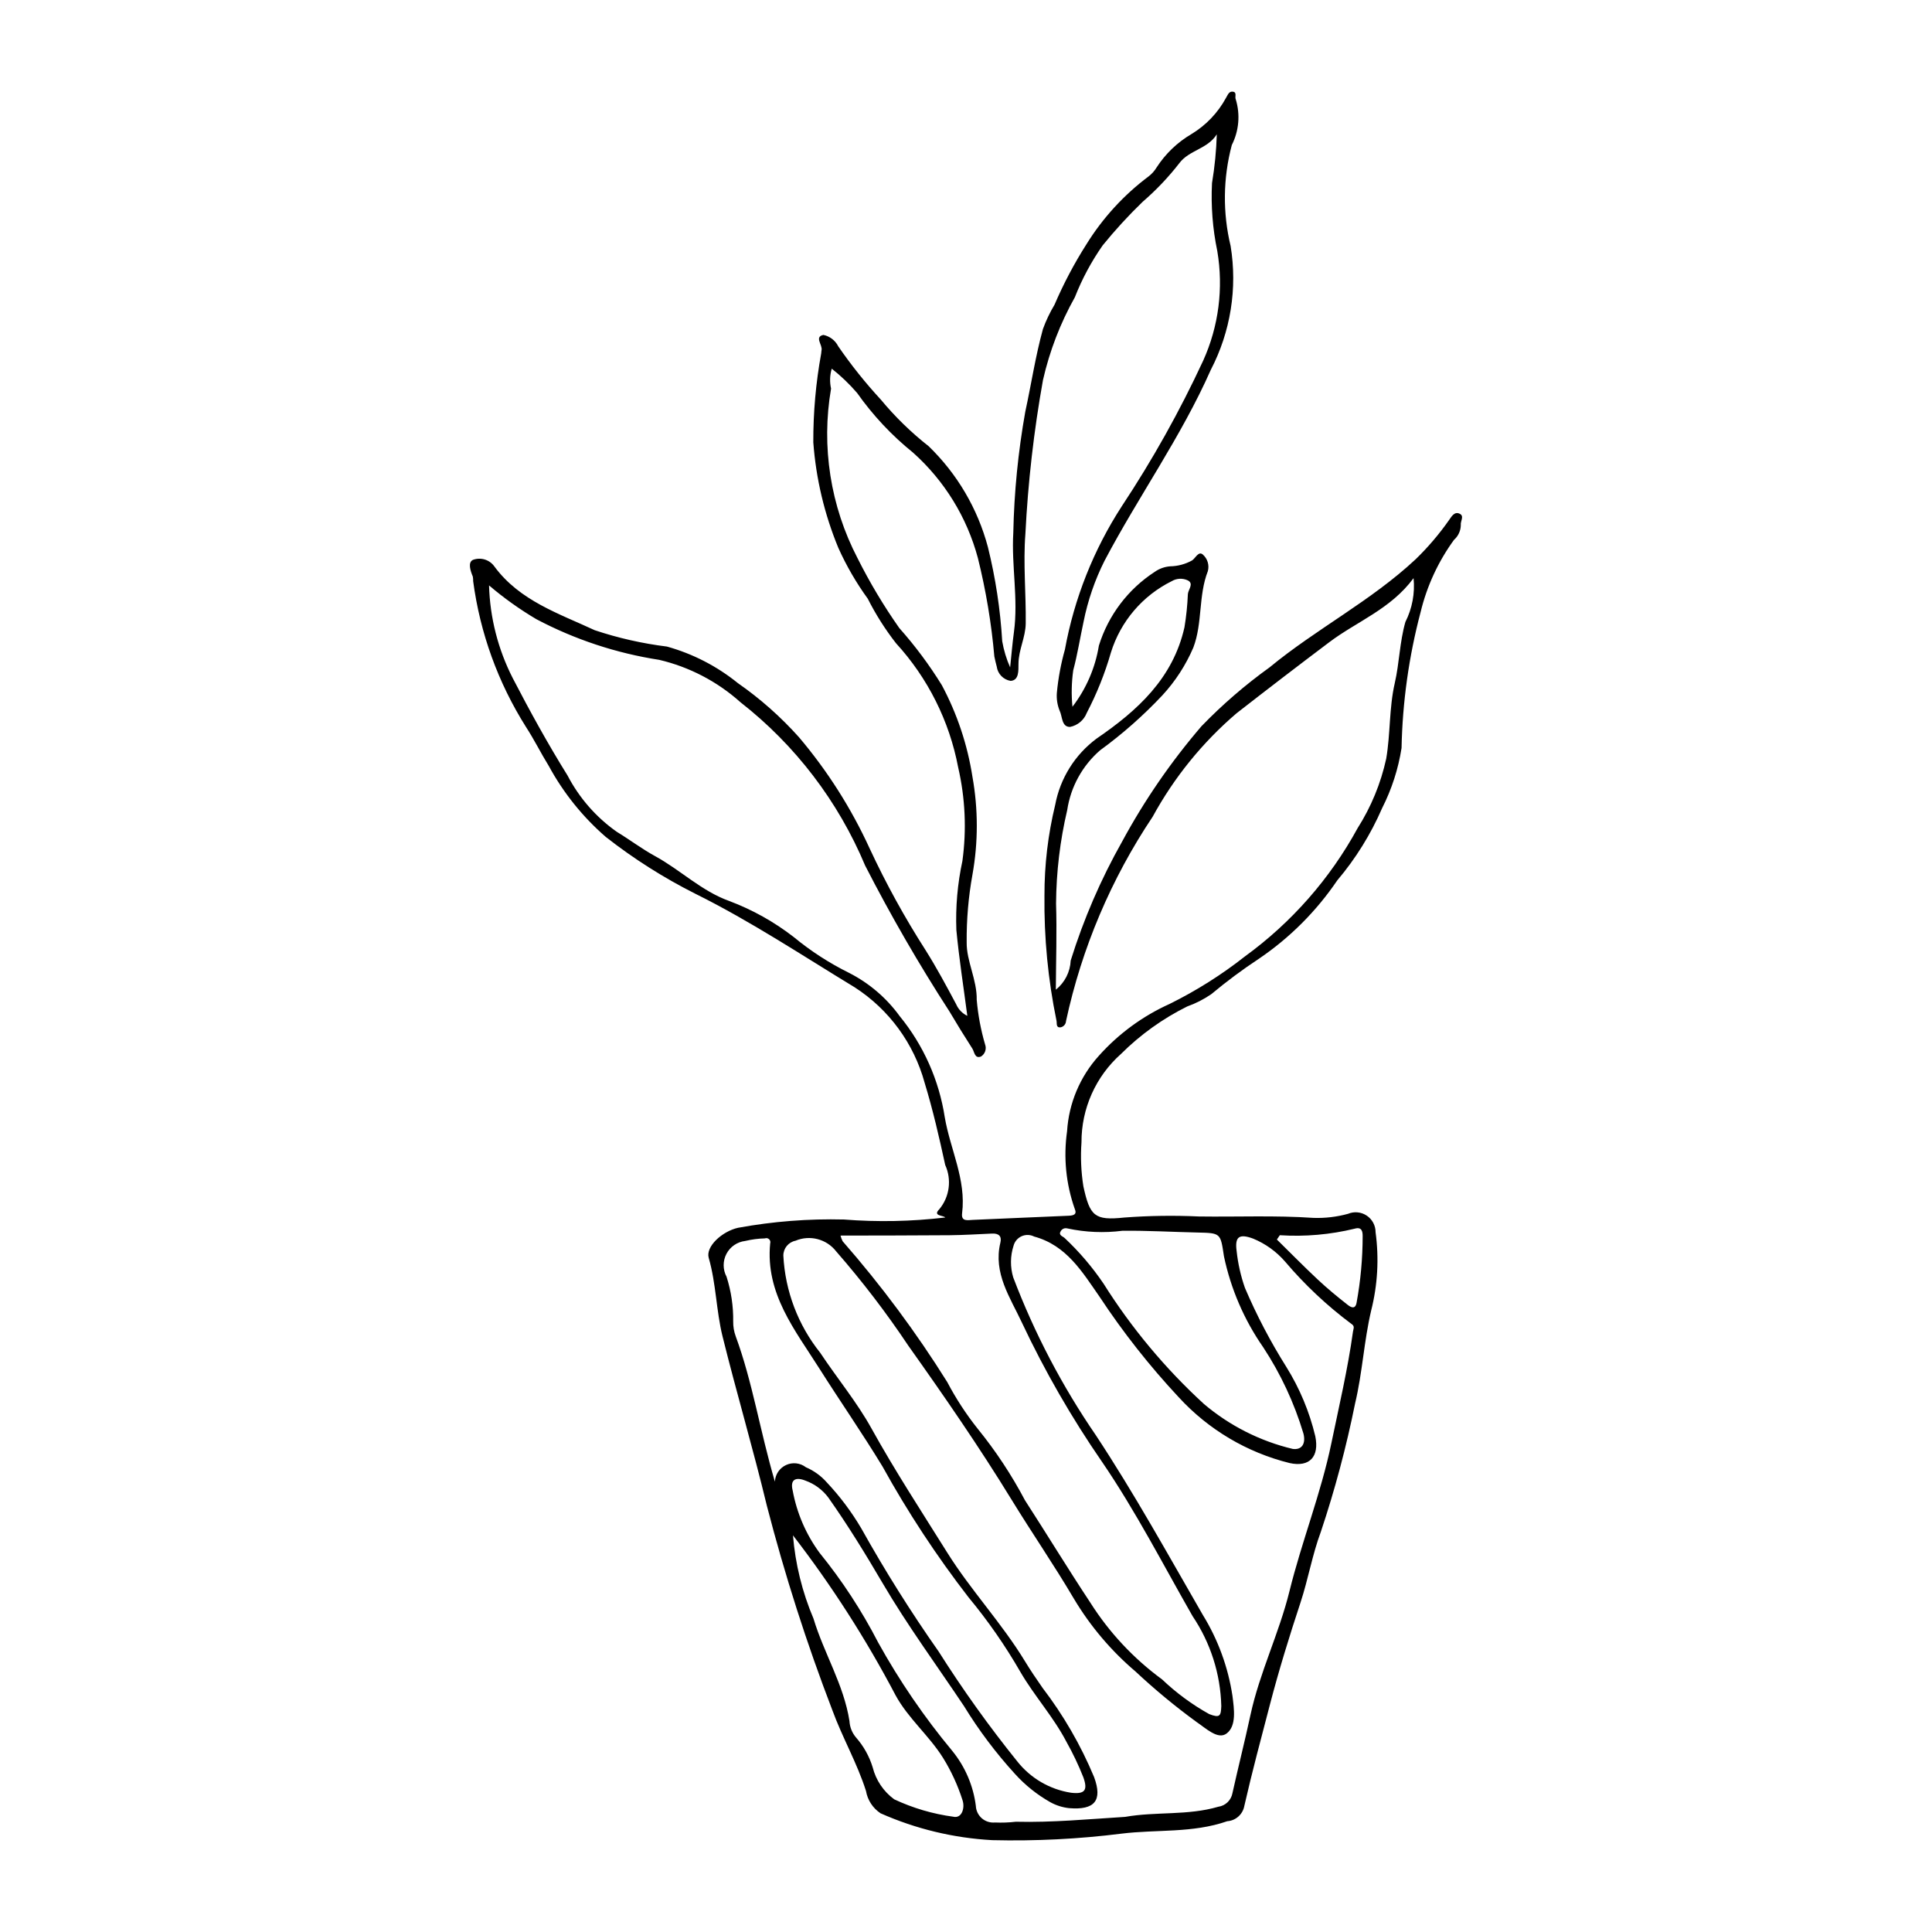 <?xml version="1.0" encoding="UTF-8"?>
<!-- Uploaded to: ICON Repo, www.svgrepo.com, Generator: ICON Repo Mixer Tools -->
<svg fill="#000000" width="800px" height="800px" version="1.1" viewBox="144 144 512 512" xmlns="http://www.w3.org/2000/svg">
 <path d="m394.5 466.64c-0.551-0.602-3.41-0.352-1.57-2.184 2.723-3.289 3.324-7.844 1.559-11.727-1.586-7.305-3.266-14.613-5.445-21.754-2.848-10.434-9.445-19.449-18.527-25.316-13.922-8.453-27.52-17.496-42.203-24.785-8.418-4.231-16.395-9.289-23.805-15.105-6.106-5.305-11.211-11.664-15.07-18.773-2.106-3.402-3.879-7.016-6.059-10.363-7.391-11.715-12.164-24.891-13.988-38.621 0.012-0.402-0.016-0.805-0.09-1.203-0.629-1.535-1.375-3.738 0.016-4.434h0.004c2.09-0.785 4.449-0.051 5.727 1.785 6.695 9.062 17.059 12.422 26.551 16.848 6.219 2.078 12.633 3.531 19.145 4.336 6.867 1.91 13.273 5.211 18.812 9.699 5.941 4.137 11.379 8.953 16.203 14.355 7.547 8.914 13.836 18.816 18.699 29.438 4.332 9.316 9.289 18.328 14.836 26.977 2.926 4.648 5.527 9.5 8.113 14.348v0.004c0.582 1.332 1.625 2.414 2.941 3.043-1-7.652-2.184-15.176-2.902-22.738v-0.004c-0.234-6.141 0.305-12.285 1.598-18.293 1.137-8.27 0.758-16.676-1.121-24.812-2.328-12.285-8.031-23.68-16.477-32.902-2.871-3.68-5.375-7.633-7.477-11.797-3.059-4.215-5.676-8.73-7.809-13.484-3.68-8.902-5.918-18.34-6.629-27.949-0.027-7.914 0.672-15.812 2.098-23.598 0.039-0.266 0.027-0.543 0.086-0.805 0.328-1.41-1.98-3.551 0.48-4.066v-0.004c1.703 0.344 3.156 1.453 3.938 3.004 3.422 4.977 7.199 9.703 11.297 14.141 3.777 4.555 8.023 8.695 12.676 12.352 7.562 7.312 12.988 16.551 15.695 26.715 2.027 8.191 3.297 16.551 3.797 24.977 0.414 2.383 1.117 4.707 2.098 6.922 0.328-3.113 0.582-6.238 1.004-9.34 1.199-8.801-0.68-17.613-0.168-26.324 0.223-10.754 1.285-21.477 3.172-32.066 1.59-7.305 2.691-14.699 4.684-21.938 0.816-2.246 1.848-4.41 3.074-6.457 2.383-5.551 5.203-10.902 8.445-15.996 4.328-6.984 9.926-13.098 16.508-18.02 0.844-0.652 1.559-1.457 2.109-2.371 2.344-3.621 5.504-6.644 9.223-8.828 3.828-2.312 6.977-5.602 9.121-9.527 0.512-0.82 0.793-1.887 1.898-1.703 1.109 0.18 0.406 1.367 0.719 2.016v-0.004c1.234 4.023 0.859 8.367-1.043 12.121-2.328 8.754-2.438 17.949-0.316 26.754 1.836 11.219-0.004 22.73-5.246 32.816-7.852 17.75-19.156 33.516-28.152 50.582v-0.004c-2.574 5.117-4.445 10.555-5.566 16.168-0.926 4.281-1.617 8.668-2.742 12.895v0.004c-0.453 3.195-0.523 6.434-0.207 9.648 3.637-4.738 6.043-10.301 7.004-16.195 2.492-8.035 7.719-14.945 14.77-19.531 1.211-0.863 2.637-1.375 4.117-1.488 2.035-0.035 4.031-0.57 5.809-1.559 0.93-0.617 1.684-2.527 2.828-1.586 1.262 1.094 1.789 2.809 1.355 4.422-2.551 6.543-1.379 13.77-3.848 20.25-1.996 4.656-4.769 8.934-8.203 12.656-5.039 5.363-10.57 10.246-16.52 14.582-4.691 4.074-7.773 9.684-8.699 15.824-1.906 8.113-2.894 16.414-2.957 24.746 0.234 7.488-0.012 14.961-0.059 22.863 2.363-1.883 3.801-4.699 3.938-7.723 3.414-10.961 7.981-21.531 13.625-31.527 5.902-10.918 12.957-21.168 21.043-30.586 5.535-5.723 11.57-10.934 18.035-15.582 12.387-10.215 26.867-17.59 38.68-28.625v0.004c3.285-3.184 6.258-6.668 8.883-10.414 0.648-0.891 1.418-2.398 2.863-1.656 1.227 0.629 0.121 1.953 0.254 2.961v0.004c-0.016 1.504-0.672 2.934-1.801 3.93-4.176 5.734-7.184 12.234-8.848 19.129-3.113 11.773-4.809 23.875-5.055 36.047-0.867 5.543-2.602 10.91-5.141 15.91-3.008 6.934-7.012 13.391-11.895 19.16-5.535 8.164-12.574 15.207-20.738 20.75-4.383 2.887-8.598 6.023-12.625 9.387-1.977 1.367-4.129 2.465-6.394 3.269-6.488 3.219-12.418 7.469-17.551 12.582-6.699 5.949-10.516 14.492-10.477 23.453-0.277 3.887-0.109 7.797 0.504 11.648 1.715 7.852 2.938 9.102 10.809 8.262 6.59-0.496 13.203-0.59 19.805-0.285 10.113 0.145 20.246-0.32 30.355 0.375h0.004c3.086 0.105 6.176-0.258 9.156-1.078 1.629-0.684 3.496-0.504 4.965 0.48 1.469 0.98 2.348 2.637 2.34 4.406 0.941 6.93 0.547 13.977-1.172 20.758-1.914 8.133-2.312 16.484-4.254 24.594-2.32 11.523-5.352 22.895-9.082 34.039-2.246 5.996-3.356 12.582-5.387 18.734-2.945 8.918-5.711 17.875-8.082 26.957-2.34 8.965-4.75 17.914-6.805 26.945-0.402 2.227-2.266 3.894-4.519 4.051-9.199 3.207-18.734 2.144-28.043 3.297-11.355 1.426-22.801 2-34.242 1.723-10.215-0.559-20.238-2.969-29.59-7.113-2.051-1.355-3.449-3.5-3.867-5.918-2.356-7.418-6.269-14.148-8.941-21.477-6.793-17.691-12.578-35.754-17.328-54.102-3.621-15.031-8.023-29.875-11.746-44.883-1.691-6.82-1.695-13.98-3.664-20.812-0.855-2.961 3.465-7.008 7.805-7.988v0.004c9.242-1.688 18.629-2.422 28.02-2.188 8.949 0.707 17.945 0.527 26.855-0.535zm71.969-287.05c-2.441 3.906-7.367 4.207-9.91 7.625-2.898 3.738-6.164 7.176-9.746 10.266-3.758 3.633-7.293 7.484-10.586 11.539-2.996 4.277-5.473 8.895-7.379 13.754-3.859 6.871-6.703 14.262-8.449 21.945-2.414 13.473-3.973 27.086-4.66 40.758-0.613 7.824 0.188 15.801 0.09 23.719-0.043 3.699-1.895 7.004-1.922 10.68-0.016 1.844 0.168 4.418-2.09 4.566v-0.004c-1.918-0.316-3.406-1.848-3.668-3.773-0.219-0.898-0.473-1.793-0.641-2.703v-0.004c-0.77-8.781-2.227-17.492-4.352-26.047-2.887-10.801-8.863-20.52-17.199-27.969-5.648-4.555-10.637-9.875-14.816-15.805-2.031-2.356-4.281-4.512-6.719-6.438-0.512 1.719-0.574 3.535-0.184 5.285-2.637 15.348-0.168 31.137 7.023 44.949 3.227 6.438 6.922 12.621 11.062 18.508 4.188 4.707 7.961 9.77 11.27 15.133 4.047 7.57 6.789 15.77 8.109 24.254 1.543 8.582 1.543 17.371 0.008 25.957-1.074 5.926-1.586 11.938-1.531 17.961-0.074 4.969 2.769 9.91 2.66 15.246h0.004c0.344 3.984 1.082 7.922 2.203 11.758 0.465 1.199 0.016 2.562-1.074 3.242-1.684 0.648-1.73-1.234-2.293-2.109-2.09-3.246-4.117-6.531-6.078-9.855-8.094-12.504-15.547-25.406-22.336-38.656-7.133-17.02-18.516-31.926-33.059-43.289-6.125-5.481-13.523-9.34-21.523-11.219-11.371-1.758-22.375-5.398-32.551-10.777-4.426-2.617-8.621-5.613-12.531-8.949 0.238 8.562 2.391 16.965 6.289 24.594 4.539 8.758 9.312 17.422 14.52 25.793 3.094 5.934 7.559 11.047 13.027 14.902 3.445 2.094 6.68 4.551 10.211 6.481 6.703 3.668 12.266 9.223 19.57 11.852 6.156 2.309 11.926 5.531 17.121 9.559 4.527 3.738 9.477 6.941 14.746 9.539 5.285 2.707 9.859 6.621 13.344 11.43 6.312 7.715 10.438 16.98 11.949 26.828 1.449 8.496 5.715 16.473 4.586 25.445-0.281 2.242 1.566 1.773 2.805 1.723 8.469-0.344 16.934-0.766 25.402-1.098 1.332-0.051 2.305-0.34 1.656-1.809-2.332-6.598-3.031-13.664-2.039-20.594 0.465-7.434 3.438-14.488 8.438-20.008 5.223-5.836 11.605-10.512 18.746-13.73 7.07-3.496 13.758-7.715 19.957-12.594 12.348-8.977 22.547-20.582 29.855-33.984 3.586-5.641 6.148-11.871 7.578-18.402 1.141-6.66 0.75-13.43 2.269-20.039 1.227-5.328 1.281-10.84 2.816-16.211v0.004c1.812-3.586 2.562-7.613 2.164-11.609-6.07 8.227-15.016 11.461-22.328 16.973-8.219 6.191-16.383 12.449-24.496 18.773l-0.004-0.004c-9.051 7.723-16.613 17.039-22.312 27.484-11 16.441-18.793 34.816-22.961 54.152-0.043 0.836-0.652 1.527-1.477 1.672-1.242 0.113-0.895-1.066-1.047-1.758-2.25-10.91-3.32-22.031-3.191-33.172-0.02-8.102 0.938-16.172 2.848-24.047 1.312-7.023 5.227-13.289 10.965-17.551 10.879-7.438 20.246-15.977 23.289-29.492v0.004c0.484-2.926 0.785-5.875 0.906-8.836 0.121-1.227 1.637-2.719-0.004-3.594-1.363-0.645-2.957-0.574-4.258 0.191-7.746 3.828-13.582 10.676-16.137 18.93-1.59 5.527-3.731 10.875-6.391 15.973-0.742 1.926-2.422 3.336-4.445 3.734-2.273 0.012-1.984-2.758-2.766-4.34-0.598-1.492-0.844-3.106-0.719-4.711 0.363-3.875 1.078-7.707 2.133-11.453 2.469-13.539 7.598-26.453 15.086-38 8.145-12.301 15.352-25.195 21.559-38.57 4.106-9.09 5.406-19.199 3.738-29.031-1.234-5.922-1.707-11.98-1.402-18.023 0.715-4.273 1.141-8.59 1.27-12.922zm-24.293 445.9c8.172-1.445 16.598-0.301 24.707-2.691v0.004c1.883-0.273 3.379-1.715 3.723-3.586 1.535-6.914 3.281-13.781 4.773-20.703 2.426-11.262 7.586-21.637 10.34-32.812 3.254-13.199 8.34-25.891 11.113-39.258 2.039-9.832 4.344-19.602 5.723-29.562 0.113-0.812 0.551-1.398-0.406-2.035l-0.004 0.004c-6.469-4.824-12.367-10.363-17.586-16.52-2.312-2.664-5.219-4.754-8.484-6.094-3.641-1.336-4.879-0.555-4.356 3.305 0.355 3.324 1.094 6.598 2.199 9.754 3.094 7.254 6.758 14.25 10.957 20.926 3.543 5.684 6.144 11.902 7.695 18.418 1.086 5.371-1.469 8.242-6.797 7.09h0.004c-11.32-2.801-21.562-8.883-29.434-17.48-7.715-8.266-14.723-17.164-20.949-26.598-4.551-6.527-8.734-13.621-17.336-15.953-1.035-0.527-2.254-0.562-3.316-0.086-1.062 0.477-1.852 1.406-2.144 2.535-0.879 2.715-0.906 5.637-0.086 8.371 5.606 14.754 12.949 28.789 21.879 41.805 10.215 15.469 19.145 31.66 28.387 47.684v-0.004c4.019 6.539 6.684 13.816 7.832 21.406 0.445 3.523 1.102 7.949-1.52 9.965-2.328 1.789-5.547-1.402-8.047-3.066v-0.004c-5.641-4.113-11.023-8.57-16.121-13.34-6.469-5.492-11.984-12.016-16.336-19.301-5.25-8.91-11.109-17.418-16.504-26.219-8.555-13.961-17.887-27.477-27.375-40.832-5.824-8.727-12.203-17.066-19.102-24.969-2.535-3.285-6.969-4.449-10.797-2.836-1.875 0.379-3.223 2.031-3.215 3.945 0.48 9.395 3.898 18.398 9.77 25.746 4.465 6.723 9.715 13.066 13.562 20.008 6.262 11.297 13.305 22.078 20.125 32.98 6.231 9.957 14.406 18.629 20.551 28.723 1.465 2.41 3.043 4.742 4.664 7.059h-0.004c5.562 7.266 10.16 15.219 13.68 23.664 2.305 6.25 0.152 8.809-6.621 8.242-1.738-0.188-3.422-0.719-4.949-1.559-3.519-1.984-6.695-4.523-9.402-7.519-5.066-5.551-9.59-11.574-13.512-17.98-7.242-10.828-14.988-21.363-21.566-32.582-4.539-7.738-9.207-15.348-14.371-22.66-1.535-2.059-3.644-3.621-6.062-4.488-2.848-1.141-4.066-0.059-3.391 2.613 1.094 5.977 3.531 11.625 7.129 16.52 5.981 7.367 11.184 15.332 15.531 23.766 5.644 10.188 12.234 19.82 19.68 28.773 3.379 4.168 5.527 9.191 6.199 14.512 0.055 1.27 0.629 2.461 1.586 3.297 0.961 0.832 2.219 1.234 3.484 1.113 1.844 0.082 3.688 0.016 5.519-0.199 9.691 0.238 19.32-0.695 28.98-1.289zm-75.434-154.05c0.133 0.52 0.324 1.023 0.562 1.5 10.227 11.684 19.5 24.164 27.73 37.324 2.293 4.363 4.992 8.504 8.062 12.359 4.785 5.891 8.98 12.242 12.523 18.953 5.824 9.016 11.43 18.227 17.336 27.152 5.004 7.898 11.445 14.785 18.984 20.312 3.766 3.586 7.969 6.684 12.512 9.211 2.848 1.098 3.106 0.496 3.203-2.137v-0.004c-0.215-8.504-2.856-16.77-7.613-23.824-7.84-13.707-15.043-27.773-23.984-40.871h-0.004c-8.074-11.703-15.176-24.047-21.238-36.91-3.098-6.656-7.66-13.094-5.703-21.199 0.422-1.75-0.488-2.477-2.203-2.398-3.746 0.164-7.488 0.402-11.234 0.438-9.492 0.082-18.98 0.066-28.934 0.094zm-17.387 65.211c0.086-1.906 1.223-3.602 2.953-4.402 1.727-0.805 3.758-0.574 5.269 0.59 2.113 0.906 3.996 2.269 5.519 3.992 3.508 3.727 6.586 7.836 9.18 12.246 6.258 11.203 13.09 22.078 20.469 32.582 6.383 10.086 13.332 19.801 20.82 29.098 3.531 4.481 8.625 7.461 14.266 8.336 3.699 0.441 4.484-0.688 3.269-4.09v0.004c-1.281-3.238-2.777-6.387-4.488-9.422-3.445-6.613-8.492-12.129-12.191-18.496-4.016-6.977-8.617-13.602-13.758-19.797-8.469-10.953-16.086-22.535-22.785-34.652-5.344-8.801-11.207-17.242-16.703-25.922-6.519-10.301-14.355-19.895-13.07-33.195 0.133-0.391 0.023-0.828-0.277-1.113-0.297-0.285-0.734-0.375-1.121-0.227-1.758 0.047-3.5 0.273-5.207 0.68-2.125 0.246-3.992 1.523-4.984 3.418-0.992 1.895-0.984 4.16 0.023 6.047 1.23 3.844 1.824 7.859 1.766 11.895-0.02 1.328 0.207 2.648 0.664 3.898 4.465 12.129 6.394 24.934 10.387 38.531zm137.22-8.676c2.367 0.336 3.566-1.324 2.836-4.125h-0.004c-2.422-8.078-6.008-15.762-10.641-22.809-5.047-7.258-8.586-15.457-10.406-24.105-0.93-6.172-0.789-6.168-7.094-6.309-6.598-0.145-13.195-0.535-19.789-0.465h-0.004c-4.871 0.625-9.812 0.418-14.613-0.621-0.688-0.191-1.414 0.113-1.758 0.738-0.664 1.051 0.5 1.328 1.008 1.781 3.883 3.641 7.352 7.703 10.336 12.109 7.41 11.77 16.355 22.496 26.605 31.895 6.801 5.758 14.855 9.84 23.523 11.91zm-132.43 22.902c0.625 7.606 2.461 15.059 5.445 22.082 2.758 9.172 8.016 17.477 9.527 27.129 0.082 1.613 0.699 3.152 1.754 4.379 2.012 2.293 3.512 4.984 4.402 7.902 0.855 3.398 2.871 6.394 5.703 8.469 4.961 2.328 10.254 3.883 15.688 4.613 2.152 0.512 3.129-2.203 2.418-4.379-1.262-3.961-3.008-7.75-5.203-11.281-3.703-5.894-9.188-10.383-12.543-16.527v-0.004c-7.824-14.883-16.922-29.066-27.191-42.383zm129.02-79.535-0.777 1.145c3.613 3.551 7.16 7.164 10.855 10.625 2.508 2.348 5.172 4.543 7.879 6.664 0.664 0.52 2.016 1.469 2.383-0.535 1.07-5.828 1.609-11.742 1.613-17.668 0.004-1.184-0.207-2.512-2.098-1.965-6.492 1.582-13.188 2.168-19.855 1.734z"/>
</svg>